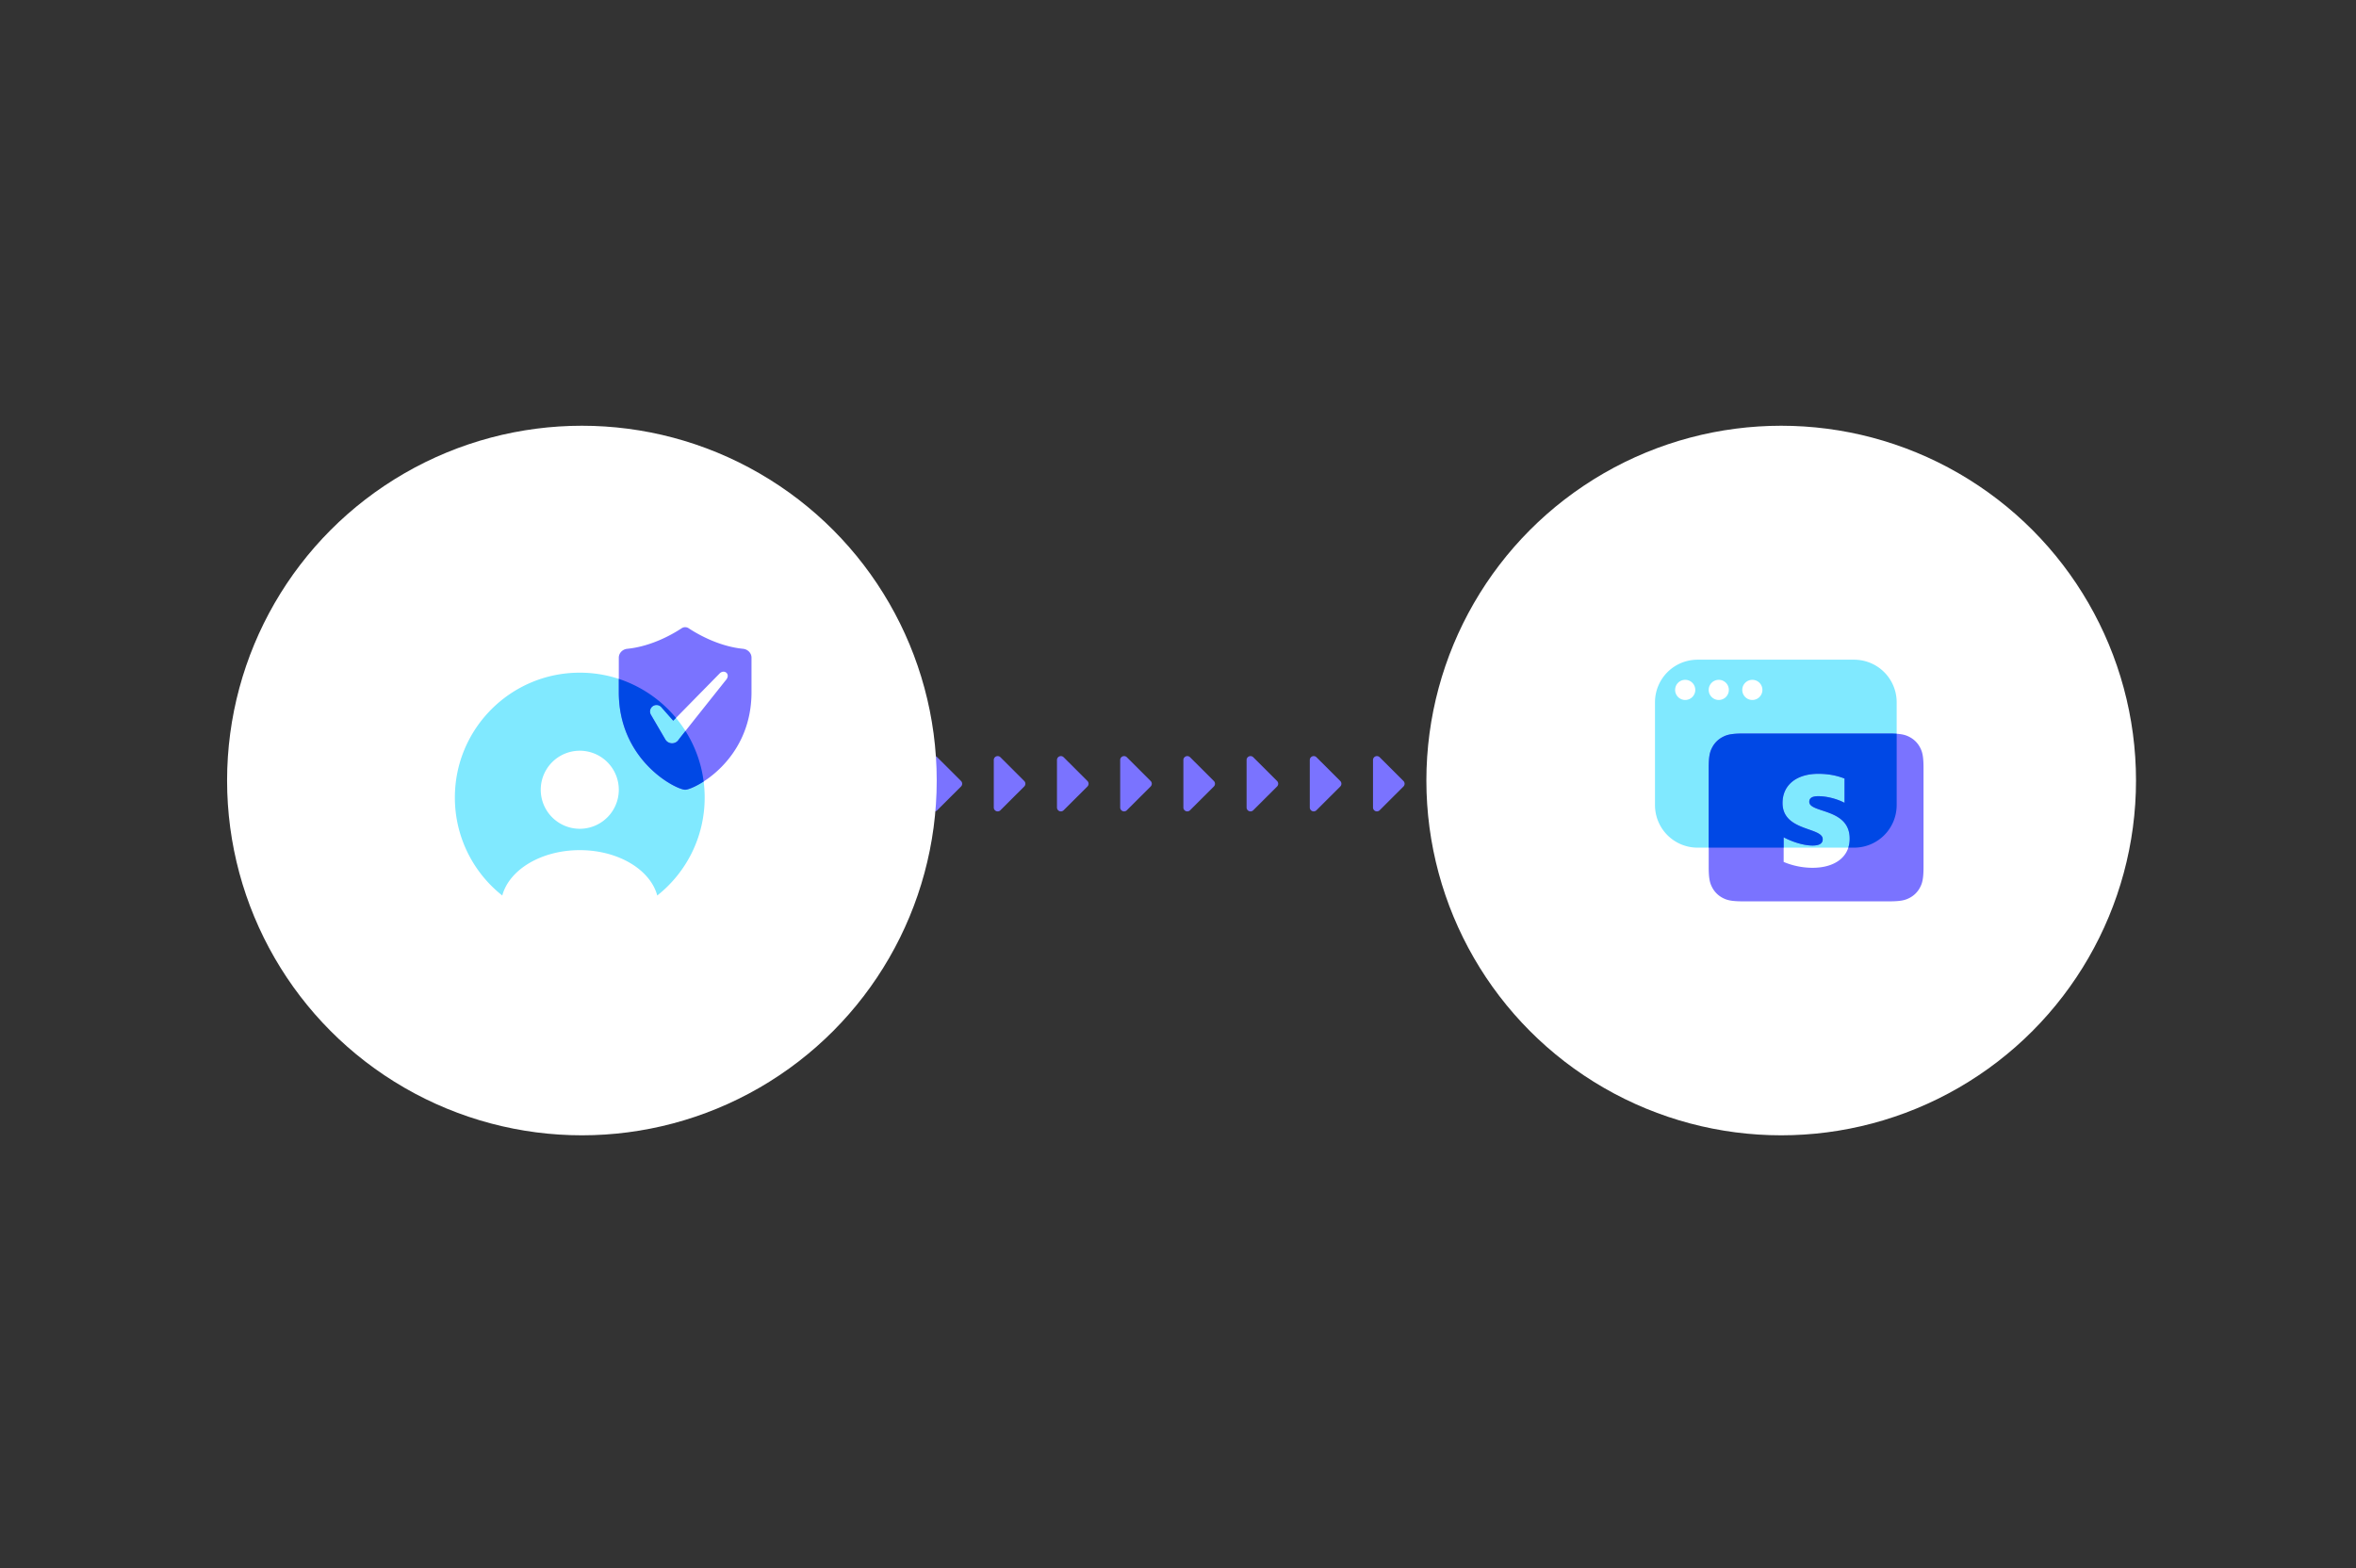 <svg width="332" height="221" fill="none" xmlns="http://www.w3.org/2000/svg"><rect width="100%" height="100%" fill="#333333" stroke="none"/><g clip-path="url(#a)"><path d="M123.167 114.188a.55.55 0 0 1-.94-.389v-6.691a.55.55 0 0 1 .94-.389l3.352 3.346a.549.549 0 0 1 0 .777l-3.352 3.346Z" fill="#7A73FF"/></g><g clip-path="url(#b)"><path d="M132.073 114.188a.55.55 0 0 1-.94-.389v-6.691a.55.55 0 0 1 .94-.389l3.352 3.346a.549.549 0 0 1 0 .777l-3.352 3.346Z" fill="#7A73FF"/></g><g clip-path="url(#c)"><path d="M140.98 114.188a.55.55 0 0 1-.94-.389v-6.691a.55.55 0 0 1 .94-.389l3.351 3.346a.547.547 0 0 1 0 .777l-3.351 3.346Z" fill="#7A73FF"/></g><g clip-path="url(#d)"><path d="M149.886 114.188a.55.55 0 0 1-.94-.389v-6.691a.55.55 0 0 1 .94-.389l3.352 3.346a.549.549 0 0 1 0 .777l-3.352 3.346Z" fill="#7A73FF"/></g><g clip-path="url(#e)"><path d="M158.793 114.188a.55.55 0 0 1-.94-.389v-6.691a.55.55 0 0 1 .94-.389l3.351 3.346a.547.547 0 0 1 0 .777l-3.351 3.346Z" fill="#7A73FF"/></g><g clip-path="url(#f)"><path d="M167.699 114.188a.55.55 0 0 1-.94-.389v-6.691a.55.55 0 0 1 .94-.389l3.352 3.346a.549.549 0 0 1 0 .777l-3.352 3.346Z" fill="#7A73FF"/></g><g clip-path="url(#g)"><path d="M176.606 114.188a.55.55 0 0 1-.94-.389v-6.691a.55.55 0 0 1 .94-.389l3.351 3.346a.547.547 0 0 1 0 .777l-3.351 3.346Z" fill="#7A73FF"/></g><g clip-path="url(#h)"><path d="M185.512 114.188a.55.55 0 0 1-.94-.389v-6.691a.55.55 0 0 1 .94-.389l3.352 3.346a.549.549 0 0 1 0 .777l-3.352 3.346Z" fill="#7A73FF"/></g><g clip-path="url(#i)"><path d="M194.419 114.188a.55.55 0 0 1-.94-.389v-6.691a.55.55 0 0 1 .94-.389l3.351 3.346a.547.547 0 0 1 0 .777l-3.351 3.346Z" fill="#7A73FF"/></g><g clip-path="url(#j)"><path d="M203.325 114.188a.55.55 0 0 1-.94-.389v-6.691a.55.55 0 0 1 .94-.389l3.352 3.346a.549.549 0 0 1 0 .777l-3.352 3.346Z" fill="#7A73FF"/></g><g clip-path="url(#k)"><path d="M212.232 114.188a.55.55 0 0 1-.94-.389v-6.691a.55.55 0 0 1 .94-.389l3.351 3.346a.547.547 0 0 1 0 .777l-3.351 3.346Z" fill="#7A73FF"/></g><circle cx="251" cy="110" r="50" fill="#fff"/><path fill-rule="evenodd" clip-rule="evenodd" d="M239.212 92.972a5.995 5.995 0 0 0-5.995 5.994v14.499a5.995 5.995 0 0 0 5.995 5.995h22.066a5.995 5.995 0 0 0 5.995-5.995V98.966a5.995 5.995 0 0 0-5.995-5.994h-22.066Zm-1.738 5.676a1.42 1.42 0 1 0-.001-2.84 1.42 1.42 0 0 0 .001 2.84Zm6.149-1.42a1.419 1.419 0 1 1-2.838 0 1.419 1.419 0 0 1 2.838 0Zm3.311 1.42a1.419 1.419 0 1 0 0-2.838 1.419 1.419 0 0 0 0 2.838Z" fill="#80E9FF"/><path fill-rule="evenodd" clip-rule="evenodd" d="M266.206 103.378c1.687 0 2.298.176 2.915.506s1.1.814 1.43 1.43c.33.617.506 1.229.506 2.915v13.949c0 1.686-.176 2.298-.506 2.915a3.44 3.44 0 0 1-1.43 1.43c-.617.33-1.228.505-2.915.505h-20.57c-1.687 0-2.299-.175-2.916-.505a3.446 3.446 0 0 1-1.43-1.43c-.33-.617-.505-1.229-.505-2.915v-13.949c0-1.686.175-2.298.505-2.915.33-.616.814-1.1 1.43-1.43.617-.33 1.229-.506 2.916-.506h20.57Zm-9.98 5.676c-3.021 0-5.035 1.54-5.035 4.114 0 4.024 5.662 3.371 5.662 5.106 0 .672-.598.889-1.429.889-1.234 0-2.826-.497-4.076-1.161v3.471c1.385.582 2.788.825 4.072.825 3.097 0 5.231-1.493 5.231-4.11 0-4.334-5.693-3.557-5.693-5.193 0-.567.484-.787 1.265-.787 1.132 0 2.571.338 3.704.935v-3.423c-1.234-.481-2.467-.666-3.701-.666Z" fill="#7A73FF"/><path fill-rule="evenodd" clip-rule="evenodd" d="M267.273 103.41a15.468 15.468 0 0 0-1.067-.032h-20.57c-1.687 0-2.299.176-2.916.506-.616.33-1.1.814-1.43 1.43-.33.617-.505 1.229-.505 2.915v11.231h10.563v-1.458c1.25.664 2.842 1.161 4.076 1.161.831 0 1.429-.217 1.429-.889 0-.688-.89-1-1.964-1.378-1.635-.574-3.698-1.299-3.698-3.728 0-2.574 2.014-4.114 5.035-4.114 1.234 0 2.467.185 3.701.666v3.423c-1.133-.597-2.572-.935-3.704-.935-.781 0-1.265.22-1.265.787 0 .623.824.896 1.846 1.234 1.662.551 3.847 1.274 3.847 3.959 0 .46-.066.884-.191 1.272h.818a5.994 5.994 0 0 0 5.995-5.994V103.41Z" fill="#0048E5"/><circle cx="82" cy="110" r="50" fill="#fff"/><path fill-rule="evenodd" clip-rule="evenodd" d="M81.7 94.8c9.72 0 17.6 7.88 17.6 17.6 0 5.596-2.611 10.582-6.682 13.805-.976-3.642-5.493-6.394-10.918-6.394-5.425 0-9.942 2.752-10.92 6.393A17.567 17.567 0 0 1 64.1 112.4c0-9.72 7.88-17.6 17.6-17.6Zm0 11a5.5 5.5 0 1 0 0 11 5.5 5.5 0 0 0 0-11Z" fill="#80E9FF"/><path fill-rule="evenodd" clip-rule="evenodd" d="M97.04 88.537c1.146.76 4.169 2.548 7.672 2.9.654.065 1.188.592 1.188 1.25v4.86c0 9.701-8.103 13.75-9.35 13.75-1.246 0-9.35-4.049-9.35-13.75v-4.86c0-.658.534-1.185 1.188-1.25 3.503-.352 6.527-2.14 7.672-2.9a.89.89 0 0 1 .98 0Zm-2.17 13.032 6.533-6.655c.66-.67 1.661.11.836.99 0 0-6.27 7.876-6.6 8.327a1.1 1.1 0 0 1-1.87 0l-2.057-3.52a.913.913 0 0 1 1.43-1.1l1.727 1.958Z" fill="#7A73FF"/><path fill-rule="evenodd" clip-rule="evenodd" d="M99.156 110.137c-1.22.788-2.228 1.16-2.605 1.16-1.247 0-9.35-4.049-9.35-13.75v-1.87a17.627 17.627 0 0 1 8.056 5.498l-.387.394-1.727-1.958a.913.913 0 0 0-1.43 1.1l2.057 3.52a1.1 1.1 0 0 0 1.87 0c.072-.099.433-.559.952-1.215a17.483 17.483 0 0 1 2.564 7.121Z" fill="#0048E5"/><defs><clipPath id="a"><path fill="#fff" transform="translate(120 106)" d="M0 0h8.907v8.907H0z"/></clipPath><clipPath id="b"><path fill="#fff" transform="translate(128.907 106)" d="M0 0h8.907v8.907H0z"/></clipPath><clipPath id="c"><path fill="#fff" transform="translate(137.813 106)" d="M0 0h8.907v8.907H0z"/></clipPath><clipPath id="d"><path fill="#fff" transform="translate(146.72 106)" d="M0 0h8.907v8.907H0z"/></clipPath><clipPath id="e"><path fill="#fff" transform="translate(155.626 106)" d="M0 0h8.907v8.907H0z"/></clipPath><clipPath id="f"><path fill="#fff" transform="translate(164.533 106)" d="M0 0h8.907v8.907H0z"/></clipPath><clipPath id="g"><path fill="#fff" transform="translate(173.439 106)" d="M0 0h8.907v8.907H0z"/></clipPath><clipPath id="h"><path fill="#fff" transform="translate(182.346 106)" d="M0 0h8.907v8.907H0z"/></clipPath><clipPath id="i"><path fill="#fff" transform="translate(191.252 106)" d="M0 0h8.907v8.907H0z"/></clipPath><clipPath id="j"><path fill="#fff" transform="translate(200.159 106)" d="M0 0h8.907v8.907H0z"/></clipPath><clipPath id="k"><path fill="#fff" transform="translate(209.065 106)" d="M0 0h8.907v8.907H0z"/></clipPath></defs></svg>